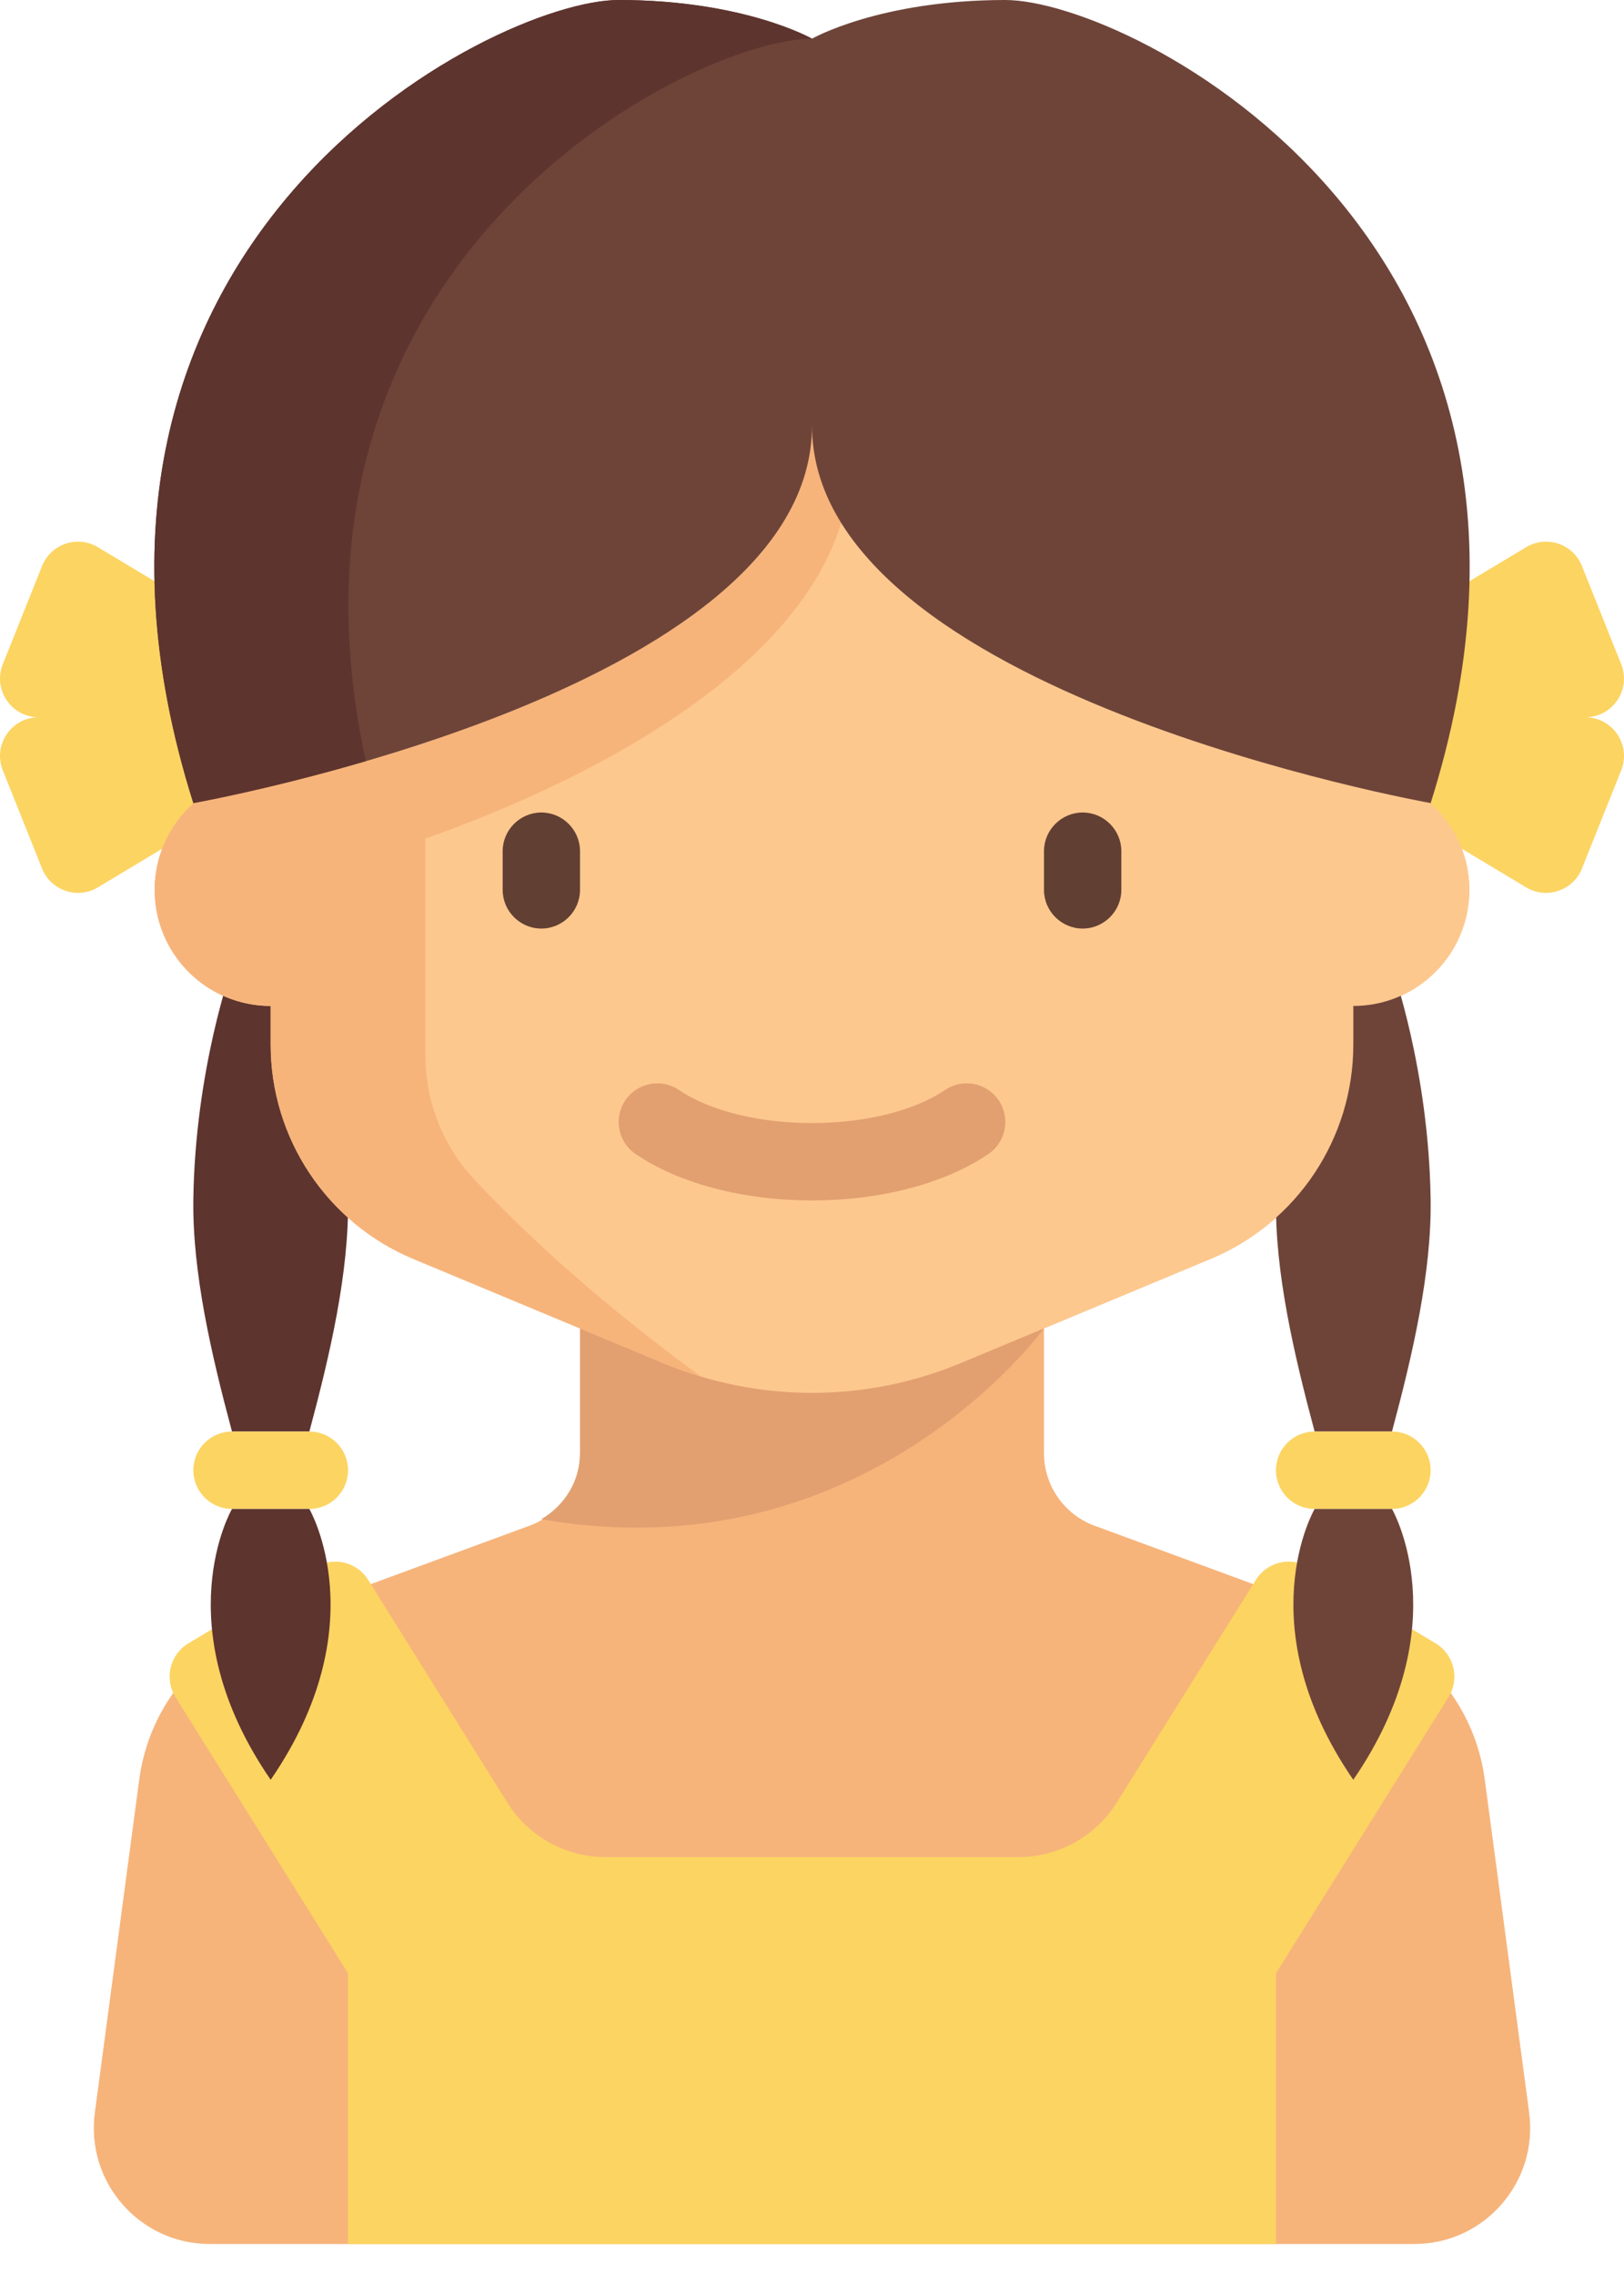 <svg xmlns="http://www.w3.org/2000/svg" width="40" height="56" viewBox="0 0 40 56">
    <g fill="none" fill-rule="evenodd">
        <g fill-rule="nonzero">
            <g>
                <path fill="#F6B47B" d="M37.664 52.003L36.57 43.8c-.233-1.751-1.417-3.23-3.076-3.84l-6.477-2.383c-.778-.26-1.303-.987-1.303-1.807v-3.072l4.103-1.71c2.13-.886 3.516-2.967 3.516-5.274v-.952c1.578 0 2.857-1.28 2.857-2.857 0-1.578-1.279-2.857-2.857-2.857v-1.905c0-2.63-2.132-6.667-4.762-6.667H11.43c-2.63 0-4.762 4.037-4.762 6.667v1.905c-1.578 0-2.857 1.279-2.857 2.857 0 1.578 1.279 2.857 2.857 2.857v.952c0 2.307 1.387 4.388 3.516 5.275l4.103 1.71v3.071c0 .82-.525 1.548-1.303 1.807L6.506 39.96c-1.659.61-2.843 2.089-3.076 3.84l-1.094 8.203c-.228 1.713 1.104 3.235 2.832 3.235h29.664c1.728 0 3.06-1.522 2.832-3.235z" transform="translate(-536 -815) translate(536 815)"/>
                <path fill="#6E4439" d="M34.285 23.81H32.38s-.907 2.51-.952 5.714c-.026 1.794.44 3.805.952 5.714h1.905c.513-1.909.978-3.92.952-5.714-.045-3.204-.952-5.714-.952-5.714z" transform="translate(-536 -815) translate(536 815)"/>
                <path fill="#5E342E" d="M7.619 23.81H5.714s-.907 2.51-.952 5.714c-.025 1.794.44 3.805.952 5.714H7.62c.513-1.909.978-3.92.952-5.714-.045-3.204-.952-5.714-.952-5.714z" transform="translate(-536 -815) translate(536 815)"/>
                <path fill="#FCD462" d="M6.213 17.656H.953c-.673 0-1.134.68-.884 1.306l.967 2.418c.218.544.871.764 1.374.463l3.803-2.282v-1.905zM6.213 17.656H.953c-.673 0-1.134-.68-.884-1.306l.967-2.418c.218-.544.871-.764 1.374-.463l3.803 2.282v1.905zM33.787 17.656h5.26c.674 0 1.134.68.884 1.306l-.967 2.418c-.218.544-.871.764-1.374.463l-3.803-2.282v-1.905zM33.787 17.656h5.26c.674 0 1.134-.68.884-1.306l-.967-2.418c-.218-.544-.871-.764-1.374-.463l-3.803 2.282v1.905z" transform="translate(-536 -815) translate(536 815)"/>
                <path fill="#E2A071" d="M25.714 32.698l-11.428-2.54v5.612c0 .686-.38 1.29-.955 1.626 7.988 1.398 12.383-4.698 12.383-4.698z" transform="translate(-536 -815) translate(536 815)"/>
                <path fill="#FDC88E" d="M6.667 19.048c-1.578 0-2.857 1.279-2.857 2.857 0 1.578 1.279 2.857 2.857 2.857v.952c0 2.307 1.387 4.388 3.516 5.275l6.154 2.564c1.16.484 2.405.733 3.663.733 1.257 0 2.502-.25 3.663-.733l6.154-2.564c2.13-.887 3.516-2.968 3.516-5.275v-.952c1.578 0 2.857-1.28 2.857-2.857 0-1.578-1.279-2.857-2.857-2.857v-3.096c0-3.024-2.451-5.476-5.476-5.476H12.143c-3.025 0-5.476 2.452-5.476 5.476v3.096z" transform="translate(-536 -815) translate(536 815)"/>
                <path fill="#623F33" d="M13.333 22.857c-.523 0-.952-.428-.952-.952v-.953c0-.523.429-.952.952-.952.524 0 .953.429.953.952v.953c0 .524-.429.952-.953.952zM26.667 22.857c-.524 0-.953-.428-.953-.952v-.953c0-.523.429-.952.953-.952.523 0 .952.429.952.952v.953c0 .524-.429.952-.952.952z" transform="translate(-536 -815) translate(536 815)"/>
                <path fill="#E2A071" d="M20 29.55c-1.693 0-3.277-.417-4.345-1.144-.435-.295-.548-.888-.252-1.323.295-.434.888-.547 1.323-.251.749.51 1.973.813 3.274.813s2.525-.304 3.274-.813c.436-.297 1.027-.183 1.323.251.296.435.183 1.028-.252 1.323-1.068.727-2.652 1.144-4.345 1.144z" transform="translate(-536 -815) translate(536 815)"/>
                <path fill="#F6B47B" d="M6.667 19.048c-1.578 0-2.857 1.279-2.857 2.857 0 1.578 1.279 2.857 2.857 2.857v.952c0 2.307 1.387 4.388 3.516 5.275l6.154 2.564c.3.126.608.234.92.327-2.72-1.989-4.53-3.728-5.59-4.865-.773-.828-1.19-1.92-1.19-3.051v-5.323c2.725-.951 10.378-4.077 10.475-9.212l-1.19-1.19s-.516 6.824-13.095 8.809z" transform="translate(-536 -815) translate(536 815)"/>
                <path fill="#FCD462" d="M30.933 38.888l-3.427 5.483c-.522.836-1.438 1.343-2.423 1.343H14.917c-.985 0-1.9-.507-2.423-1.343l-3.427-5.483c-.275-.44-.852-.579-1.297-.312L4.64 40.453c-.457.274-.6.87-.317 1.322L8.57 48.57H31.43l4.247-6.796c.283-.452.14-1.047-.317-1.322l-3.129-1.877c-.445-.267-1.022-.128-1.297.312zM8.571 48.571H31.428V55.238H8.571z" transform="translate(-536 -815) translate(536 815)"/>
                <path fill="#6E4439" d="M24.762 0C21.667 0 20 .952 20 .952S18.333 0 15.238 0C12.143 0 .397 5.959 4.762 19.768c0 0 15.238-2.705 15.238-9.292 0 6.587 15.238 9.292 15.238 9.292C39.603 5.958 27.858 0 24.762 0z" transform="translate(-536 -815) translate(536 815)"/>
                <path fill="#5E342E" d="M20 .953S18.333 0 15.238 0C12.143 0 .397 5.959 4.762 19.768c0 0 1.845-.328 4.249-1.032C6.32 6.353 17.047.962 20 .953z" transform="translate(-536 -815) translate(536 815)"/>
                <path fill="#FCD462" d="M7.619 37.143H5.714c-.526 0-.952-.427-.952-.953 0-.525.426-.952.952-.952H7.62c.526 0 .952.427.952.952 0 .527-.426.953-.952.953z" transform="translate(-536 -815) translate(536 815)"/>
                <path fill="#5E342E" d="M7.619 37.143S9.286 40 6.667 43.81c-2.62-3.81-.953-6.667-.953-6.667" transform="translate(-536 -815) translate(536 815)"/>
                <path fill="#FCD462" d="M32.38 37.143h1.905c.526 0 .952-.427.952-.953 0-.525-.426-.952-.952-.952H32.38c-.526 0-.952.427-.952.952 0 .527.426.953.952.953z" transform="translate(-536 -815) translate(536 815)"/>
                <path fill="#6E4439" d="M32.38 37.143s-1.667 2.857.952 6.667c2.62-3.81.953-6.667.953-6.667" transform="translate(-536 -815) translate(536 815)"/>
            </g>
        </g>
    </g>
</svg>
